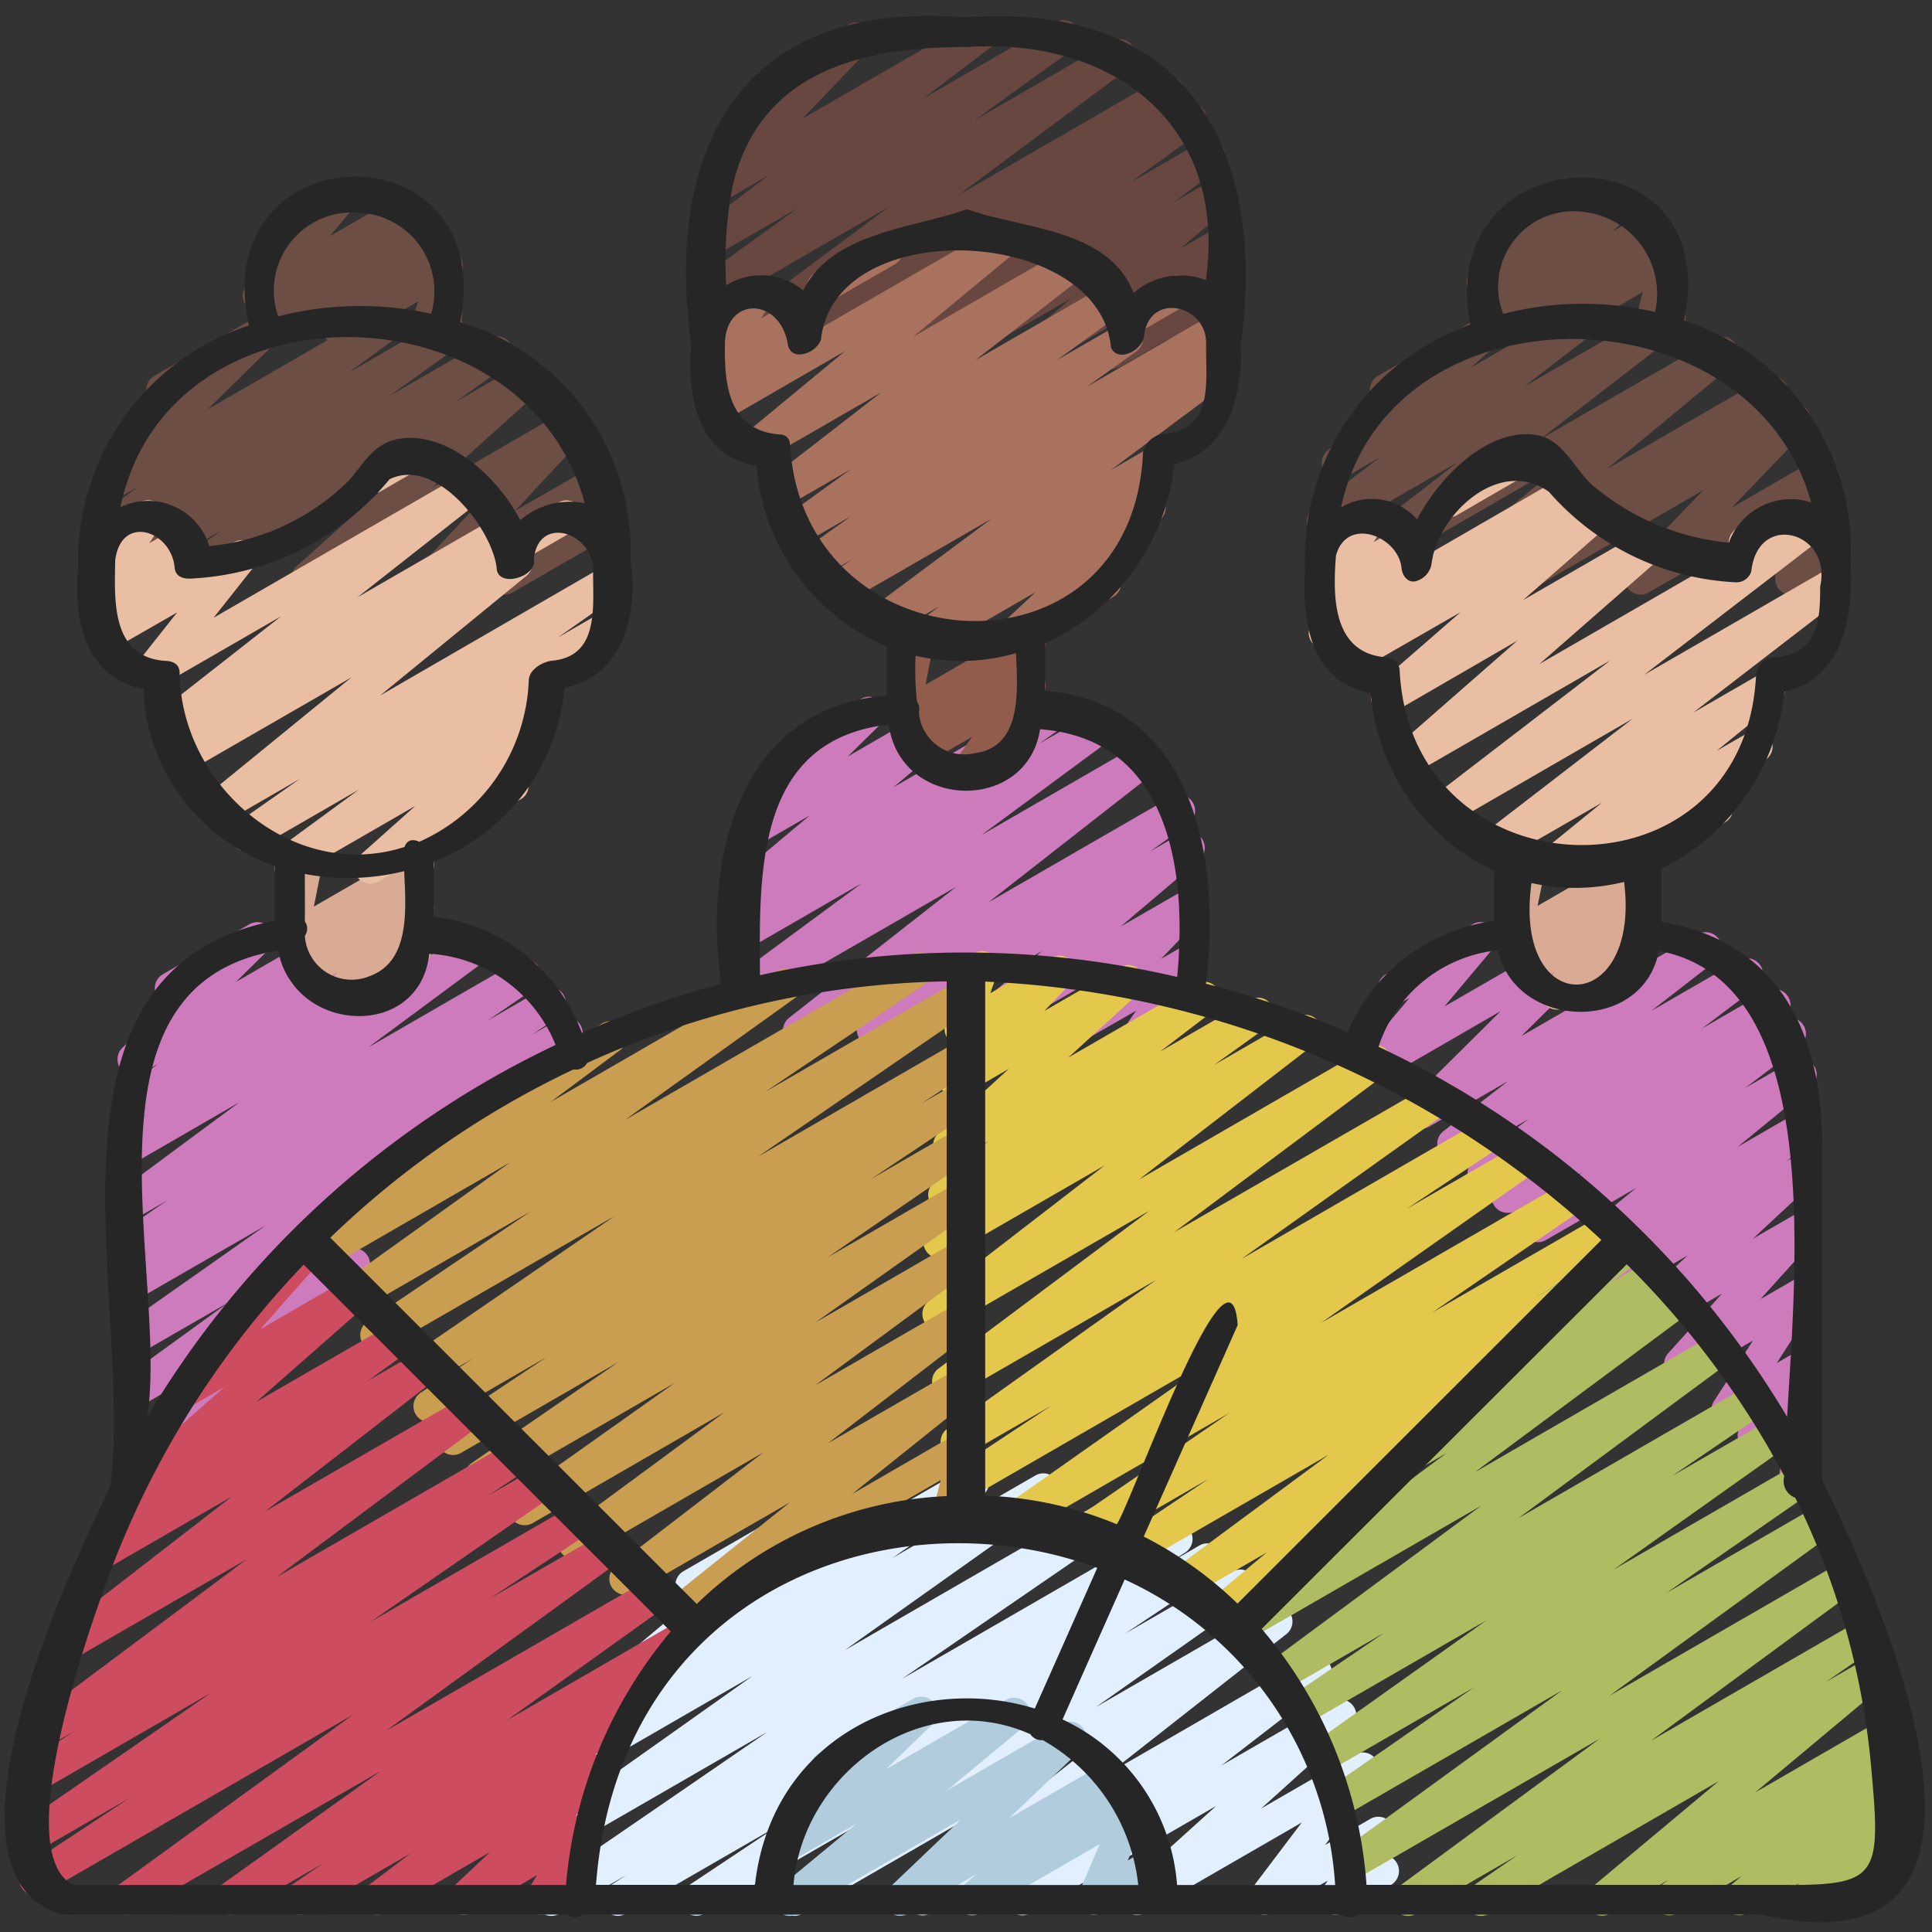<svg xmlns="http://www.w3.org/2000/svg" id="icons" viewBox="0 0 60 60" width="512" height="512"><rect x="0" y="0" width="60" height="60" fill="#333333" stroke="none"/><path d="M48.054,10.7a.5.5,0,0,1-.349-.858l.333-.324-1.578.911a.5.5,0,0,1-.585-.8l.555-.5-.135.077a.5.5,0,0,1-.61-.779l.711-.739a.5.5,0,0,1-.034-.884L48.411,5.62a.5.5,0,0,1,.61.779l-.167.175,1.179-.68a.5.5,0,0,1,.585.8l-.553.5.948-.547a.5.5,0,0,1,.6.791l-.334.325.278-.16a.5.5,0,0,1,.733.56l-.312,1.188a.494.494,0,0,1,.307.234.5.5,0,0,1-.182.683l-.614.354a.5.5,0,0,1-.733-.56l.262-.993L48.3,10.636A.489.489,0,0,1,48.054,10.7Z" fill="#6d4e45"></path><path d="M45,18.473a.5.5,0,0,1-.318-.886l3.889-3.218-6.679,3.857a.5.5,0,0,1-.556-.829l3.95-3.052-3.951,2.281a.5.5,0,0,1-.556-.828l2.059-1.587-1.038.6a.5.5,0,0,1-.58-.809l1.632-1.434a.492.492,0,0,1-.242-.212.5.5,0,0,1,.183-.682l3.185-1.839a.5.5,0,0,1,.58.809l-.884.776L48.826,9.6a.5.5,0,0,1,.556.828L47.328,12.01l3.9-2.25a.5.5,0,0,1,.555.828l-3.953,3.055,5.4-3.117a.5.5,0,0,1,.568.819l-3.889,3.217,4.873-2.814a.5.5,0,0,1,.546.836l-.57.419.716-.413a.5.5,0,0,1,.61.779l-2.309,2.4,2.56-1.478a.5.5,0,0,1,.606.785l-.591.595.285-.164a.493.493,0,0,1,.608.084.5.5,0,0,1,.068.611l-.3.492a.5.5,0,0,1,.224.932l-1.351.779a.5.5,0,0,1-.676-.7l.214-.347L53.607,18.4a.5.5,0,0,1-.6-.785l.592-.6L51.2,18.4a.5.5,0,0,1-.61-.779l2.309-2.4L47.4,18.4a.5.5,0,0,1-.545-.836l.564-.414-2.168,1.251A.493.493,0,0,1,45,18.473Z" fill="#6d4e45"></path><path d="M55.765,46.35a.5.5,0,0,1-.5-.548l.112-1.166-.664.383a.5.5,0,0,1-.658-.721l.2-.278-.356.2a.5.5,0,0,1-.612-.088.5.5,0,0,1-.058-.616l1.211-1.884-2.01,1.16a.5.5,0,0,1-.621-.768l1.67-1.85-2.348,1.355a.5.5,0,0,1-.591-.8L52.41,38.99,49.963,40.4a.5.5,0,0,1-.56-.825l.8-.634-1.1.632a.5.5,0,0,1-.566-.819l2.28-1.864-2.807,1.621a.5.5,0,0,1-.554-.83L49.147,36.4l-2.075,1.2a.5.5,0,0,1-.542-.839l.091-.066-.3.174a.5.5,0,0,1-.55-.832l1.7-1.284-2.089,1.205a.5.5,0,0,1-.556-.828l2.008-1.555-2.45,1.414a.5.5,0,0,1-.6-.788L46.607,31.4,42.9,33.542a.5.5,0,0,1-.632-.754l1.508-1.8-.218.126a.5.5,0,1,1-.5-.865l2.677-1.546a.5.5,0,0,1,.633.754l-1.509,1.8L49.466,28.6a.5.5,0,0,1,.6.788L47.243,32.18l5.484-3.165a.5.5,0,0,1,.555.828L51.275,31.4l2.73-1.575a.5.5,0,0,1,.551.832l-1.7,1.285,2-1.157a.5.5,0,0,1,.542.839l-.082.059.018-.01a.5.5,0,0,1,.554.83L54.2,33.788l1.474-.85a.5.5,0,0,1,.566.819l-2.281,1.864,1.757-1.014a.5.5,0,0,1,.559.826l-.8.634.245-.141a.5.5,0,0,1,.591.8l-1.873,1.743,1.282-.739a.5.5,0,0,1,.621.767l-1.67,1.851,1.049-.606a.494.494,0,0,1,.611.088.5.5,0,0,1,.06.615L55.18,42.33l.54-.311a.5.5,0,0,1,.658.72l-.34.483a.485.485,0,0,1,.2.074.5.5,0,0,1,.228.469l-.155,1.6a.477.477,0,0,1,.09.113.5.5,0,0,1-.183.684l-.2.118A.509.509,0,0,1,55.765,46.35Z" fill="#ce7bbe"></path><path d="M24.816,32.5a.5.5,0,0,1-.308-.893L29.7,27.538l-6.416,3.7a.5.5,0,0,1-.547-.835l4.032-2.976L23.28,29.442a.5.5,0,0,1-.538-.84l.827-.584-.289.166a.5.5,0,0,1-.571-.816l2.434-2.04-1.739,1a.5.5,0,0,1-.6-.79L24.2,24.177a.5.5,0,0,1-.141-.921l2.683-1.55a.5.5,0,0,1,.6.79l-1.016,1L29.6,21.6a.5.5,0,0,1,.572.815l-2.431,2.038,4.816-2.78a.5.5,0,0,1,.538.841l-.829.586,1.7-.979a.5.5,0,0,1,.547.835l-4.033,2.978,4.853-2.8a.5.5,0,0,1,.559.826L30.7,28.021l5.67-3.272a.5.5,0,0,1,.541.839l-1.19.852.949-.547a.5.5,0,0,1,.573.813L34.8,28.778l1.927-1.111a.5.5,0,0,1,.61.779l-1.283,1.336.683-.394a.5.5,0,0,1,.659.719l-.345.5a.5.5,0,0,1,.194.929l-1.515.875a.5.5,0,0,1-.659-.719l.214-.306L33.5,32.411a.5.5,0,0,1-.61-.779L34.174,30.3,30.5,32.417a.5.5,0,0,1-.573-.813l2.442-2.073-5.011,2.893a.5.5,0,0,1-.541-.839l1.194-.855-2.943,1.7A.491.491,0,0,1,24.816,32.5Z" fill="#ce7bbe"></path><path d="M30.024,24.469a.5.5,0,0,1-.405-.793l.574-.794-1.431.826a.5.5,0,0,1-.595-.795L28.6,22.5l-.3.172a.5.5,0,0,1-.741-.527l.323-1.7a.5.5,0,0,1-.1-.91l.507-.293a.5.5,0,0,1,.741.527l-.283,1.493,2.975-1.718a.5.5,0,0,1,.594.795l-.479.457a.5.5,0,0,1,.54.774l-.68.94a.5.5,0,0,1,.238.932l-1.659.958A.49.49,0,0,1,30.024,24.469Z" fill="#925c4c"></path><path d="M24.367,11.473a.5.5,0,0,1-.281-.913l.643-.438L22.85,11.207a.5.5,0,0,1-.549-.834l5.3-3.946L22.28,9.5a.5.5,0,0,1-.543-.838l3.04-2.2-2.5,1.441a.5.5,0,0,1-.552-.831l2.156-1.636L22.391,6.3a.5.5,0,0,1-.612-.779l2.065-2.157a.5.5,0,0,1-.421-.9l2.935-1.7a.5.5,0,0,1,.612.778L24.923,3.684,30.269.6a.5.5,0,0,1,.552.831L28.667,3.063,32.775.691a.5.5,0,0,1,.543.838l-3.044,2.2,4.242-2.449a.5.5,0,0,1,.548.834l-5.3,3.946L36.05,2.432a.5.5,0,0,1,.531.845l-.648.441.788-.454a.5.5,0,0,1,.543.838l-2.183,1.58L37.307,4.4a.5.5,0,0,1,.548.833l-1.4,1.044,1.178-.679a.5.5,0,0,1,.572.814L36.642,7.729l1.081-.624a.5.5,0,0,1,.6.788l-.733.73.137-.079a.5.5,0,0,1,.665.714l-.3.439a.5.5,0,0,1,.14.922l-1.359.784a.5.5,0,0,1-.664-.715l.128-.187-1.564.9a.5.5,0,0,1-.6-.787l.735-.732L32.275,11.4a.5.5,0,0,1-.572-.814l1.562-1.318-3.7,2.133a.5.5,0,0,1-.548-.833l1.4-1.041-3.249,1.875a.5.5,0,0,1-.543-.838l2.188-1.584-4.195,2.422A.5.5,0,0,1,24.367,11.473Z" fill="#684740"></path><path d="M35.186,10.354a.5.5,0,0,1-.25-.933l1.409-.815a.5.5,0,0,1,.5.866l-1.409.814A.5.5,0,0,1,35.186,10.354Z" fill="#a9725e"></path><path d="M25.552,9.423a.5.5,0,0,1-.25-.933l1.969-1.136a.5.5,0,1,1,.5.865L25.8,9.355A.5.5,0,0,1,25.552,9.423Z" fill="#a9725e"></path><path d="M28.689,20.32a.5.5,0,0,1-.3-.9l.773-.583-1.6.921a.5.5,0,0,1-.548-.834l3.776-2.812-4.622,2.668a.5.5,0,0,1-.531-.845l.825-.563-1.02.589a.5.5,0,0,1-.541-.839L26.43,16.03l-1.588.916a.5.5,0,0,1-.543-.838l2.127-1.536-2,1.155a.5.5,0,0,1-.557-.829l3.5-2.712L23.68,14.314a.5.5,0,0,1-.569-.818L26.248,10.9,22.409,13.12a.5.5,0,0,1-.62-.769l.465-.51a.5.5,0,0,1-.64-.724l.51-.767a.5.5,0,0,1-.189-.929l1.411-.815a.5.5,0,0,1,.666.709l-.384.579.909-.525a.5.5,0,0,1,.64.119.5.5,0,0,1-.02.651l-.463.507,6.227-3.594a.5.5,0,0,1,.66.147.5.5,0,0,1-.092.671l-3.135,2.592,4.875-2.816a.5.5,0,0,1,.557.829l-3.5,2.714L34.4,8.813a.5.5,0,0,1,.543.838l-2.126,1.537,1.936-1.118a.5.5,0,0,1,.541.839L33.771,12l3.911-2.258a.5.5,0,0,1,.531.846l-.831.565.338-.194a.5.5,0,0,1,.549.834L34.495,14.6l1.208-.7a.5.5,0,0,1,.551.832l-.779.588a.5.5,0,0,1,.568.811l-1.59,1.485a.5.5,0,0,1,.121.916l-2.936,1.7a.5.5,0,0,1-.591-.8l1.117-1.044-3.225,1.861A.491.491,0,0,1,28.689,20.32Z" fill="#a9725e"></path><path d="M48.348,31.355a.5.5,0,0,1-.366-.841l.323-.345-.668.386a.5.5,0,0,1-.587-.8l.193-.177a.5.5,0,0,1-.693-.556l.321-1.578a.493.493,0,0,1-.273-.223.5.5,0,0,1,.182-.683l.507-.293a.5.5,0,0,1,.74.532l-.276,1.356,2.969-1.714a.5.5,0,0,1,.587.8l-.368.336a.493.493,0,0,1,.422.188.5.5,0,0,1-.026.653l-.439.467a.49.49,0,0,1,.47.249.5.5,0,0,1-.182.683L48.6,31.288A.489.489,0,0,1,48.348,31.355Z" fill="#daab94"></path><path d="M54.186,17.354a.5.5,0,0,1-.25-.933l1.409-.815a.5.5,0,0,1,.5.866l-1.409.814A.5.5,0,0,1,54.186,17.354Z" fill="#eabea3"></path><path d="M44.994,16.063a.5.5,0,0,1-.25-.932l2.51-1.449a.5.5,0,1,1,.5.865L45.244,16A.494.494,0,0,1,44.994,16.063Z" fill="#eabea3"></path><path d="M48.115,27.4a.5.5,0,0,1-.315-.887l1.951-1.585L46.57,26.761a.5.5,0,0,1-.554-.829l4.689-3.613L45,25.615a.5.5,0,0,1-.555-.829l5.567-4.278-6.12,3.533a.5.5,0,0,1-.579-.809l3.81-3.335-3.8,2.2a.5.5,0,0,1-.578-.81l2.615-2.276L42,20.943a.5.5,0,0,1-.55-.833l.3-.226-.355.2a.5.5,0,0,1-.62-.77l.462-.506a.5.5,0,0,1-.622-.736l.492-.729a.5.5,0,0,1-.173-.927l1.411-.815a.5.5,0,0,1,.664.713l-.352.521.863-.5a.5.5,0,0,1,.62.769l-.457.5,4.844-2.8a.5.5,0,0,1,.55.833l-.307.23.566-.326a.5.5,0,0,1,.578.809L47.3,18.638l3.739-2.159a.5.5,0,0,1,.579.808l-3.811,3.336,8.266-4.772a.5.5,0,0,1,.555.829l-5.567,4.277,5.657-3.265a.5.5,0,0,1,.554.829l-4.691,3.614L54.7,20.912a.5.5,0,0,1,.566.82l-1.951,1.584.986-.568a.5.5,0,0,1,.578.81l-1.292,1.123a.5.5,0,0,1-.015.857l-2.936,1.7a.5.5,0,0,1-.578-.809l.244-.213L48.365,27.33A.491.491,0,0,1,48.115,27.4Z" fill="#eabea3"></path><path d="M8.287,10.707a.5.5,0,0,1-.323-.882l.186-.157a.5.5,0,0,1-.492-.81L8.6,7.735A.5.5,0,0,1,8.362,6.8L10.411,5.62a.5.5,0,0,1,.634.754l-.8.959L12.387,6.1a.5.5,0,0,1,.573.814l-.086.072.276-.159a.5.5,0,0,1,.608.782l-.338.346.205-.118a.5.5,0,0,1,.725.59l-.315.95a.493.493,0,0,1,.248.215.5.5,0,0,1-.182.683l-.614.354a.5.5,0,0,1-.724-.59l.224-.68-2.216,1.28a.5.5,0,0,1-.608-.782l.337-.345L8.537,10.64A.491.491,0,0,1,8.287,10.707Z" fill="#6d4e45"></path><path d="M5.646,18.473a.5.5,0,0,1-.419-.229.5.5,0,0,1,.128-.678l1.554-1.114L3.86,18.212a.5.5,0,0,1-.542-.839l2.2-1.58L3.3,17.076a.5.5,0,0,1-.545-.836l1.543-1.129-.754.436a.5.5,0,0,1-.6-.789l2.2-2.162a.5.5,0,0,1-.351-.923L7.975,9.834a.5.5,0,0,1,.6.789L6.446,12.715,11.839,9.6a.5.5,0,0,1,.545.836l-1.546,1.13,2.9-1.676a.5.5,0,0,1,.542.838l-2.2,1.577,3.11-1.795a.5.5,0,0,1,.541.839l-1.556,1.116,2.087-1.2a.5.5,0,0,1,.584.8l-3.427,3.079,4.15-2.4a.5.5,0,0,1,.615.773l-2.183,2.343L18.4,14.483a.5.5,0,0,1,.608.783l-.44.449.084-.048a.5.5,0,1,1,.5.865L15.916,18.4a.5.5,0,0,1-.607-.782l.441-.452L13.612,18.4A.5.5,0,0,1,13,17.63l2.184-2.343L9.781,18.4a.5.5,0,0,1-.584-.8l3.428-3.079L5.9,18.405A.493.493,0,0,1,5.646,18.473Z" fill="#6d4e45"></path><path d="M4.03,45.817a.5.5,0,0,1-.328-.878L6.741,42.3,4.28,43.722a.5.5,0,0,1-.544-.837L7.1,40.445,4.28,42.072a.5.5,0,0,1-.538-.842l4.5-3.167L4.28,40.348a.5.5,0,0,1-.529-.848l.847-.568-.318.182a.5.5,0,0,1-.532-.845l1.45-.992-.918.53a.5.5,0,0,1-.547-.835l3.7-2.74L4.28,36.055a.5.5,0,0,1-.541-.84l.814-.581-.273.157a.5.5,0,0,1-.557-.827L4.9,33.046l-.5.285a.5.5,0,0,1-.6-.79L5.2,31.177a.5.5,0,0,1-.141-.921l2.683-1.55a.5.5,0,0,1,.6.79l-1.017,1L10.605,28.6a.5.5,0,0,1,.558.827l-1.172.914,3-1.729a.5.5,0,0,1,.541.84l-.815.582,1.868-1.078a.5.5,0,0,1,.547.835l-3.7,2.74,4.625-2.67a.5.5,0,0,1,.532.846l-1.451.992,1.69-.975a.5.5,0,0,1,.53.847l-.845.568.831-.48a.5.5,0,0,1,.538.842L13.38,35.664l1.539-.889a.5.5,0,0,1,.544.837L11.1,38.775a.493.493,0,0,1,.3.2.5.5,0,0,1-.079.668L6.311,44h0a.5.5,0,0,1-.183.683L4.28,45.75A.489.489,0,0,1,4.03,45.817Z" fill="#ce7bbe"></path><path d="M10.51,31.4a.5.5,0,0,1-.371-.835l.338-.374L9.7,30.64a.5.5,0,0,1-.594-.8l.438-.415-.255.147a.5.5,0,0,1-.74-.531l.322-1.6a.5.5,0,0,1-.093-.907l.507-.293a.5.5,0,0,1,.74.531l-.278,1.383,2.971-1.715a.5.5,0,0,1,.593.8l-.482.457a.506.506,0,0,1,.527.166.5.5,0,0,1-.017.65l-.466.516a.51.51,0,0,1,.45.25.5.5,0,0,1-.182.683L10.76,31.335A.489.489,0,0,1,10.51,31.4Z" fill="#daab94"></path><path d="M16.186,17.354a.5.5,0,0,1-.25-.933l1.409-.815a.5.5,0,0,1,.5.866l-1.409.814A.5.5,0,0,1,16.186,17.354Z" fill="#eabea3"></path><path d="M11.569,15.328a.5.5,0,0,1-.25-.933l1.2-.694a.5.5,0,1,1,.5.867l-1.2.694A.5.5,0,0,1,11.569,15.328Z" fill="#eabea3"></path><path d="M11.5,27.445a.5.5,0,0,1-.333-.873L12.9,25.027l-3.56,2.055a.5.5,0,0,1-.545-.836L11.15,24.52,7.919,26.385a.5.5,0,0,1-.537-.842l1.933-1.355-2.372,1.37a.5.5,0,0,1-.566-.821l4.537-3.7L5.848,23.958a.5.5,0,0,1-.536-.843l.561-.392-.391.225a.5.5,0,0,1-.558-.826l3.807-2.984L4.876,21.363a.5.5,0,0,1-.643-.742l1.267-1.6L3.444,20.2a.5.5,0,0,1-.628-.761l.631-.725-.167.095a.5.5,0,0,1-.666-.71l.5-.753a.5.5,0,0,1-.183-.929l1.411-.815a.5.5,0,0,1,.666.711l-.373.557.892-.515a.5.5,0,0,1,.628.761l-.632.727,1.734-1a.5.5,0,0,1,.642.742l-1.266,1.6,7.717-4.455a.5.5,0,0,1,.558.826L11.1,18.55l4.315-2.491a.5.5,0,0,1,.536.842l-.55.384.373-.215a.5.5,0,0,1,.567.821L11.805,21.6,18.72,17.6a.5.5,0,0,1,.537.842L17.324,19.8l1.334-.77a.5.5,0,0,1,.545.836l-2.48,1.816a.5.5,0,0,1,.464.855l-1.73,1.544.192-.11a.5.5,0,1,1,.5.865l-4.4,2.542A.489.489,0,0,1,11.5,27.445Z" fill="#eabea3"></path><path d="M17.12,59.5a.5.5,0,0,1-.283-.912l6.992-4.8-6.4,3.694a.5.5,0,0,1-.539-.84l6.467-4.584-5.353,3.089a.5.5,0,0,1-.536-.842l2.782-1.938-1.337.772a.5.5,0,0,1-.57-.817l3.1-2.594a.5.5,0,0,1-.22-.931l4.361-2.518a.5.5,0,0,1,.57.817l-2.733,2.284,6.546-3.78a.5.5,0,0,1,.536.843l-2.79,1.944,4.44-2.564a.5.5,0,0,1,.539.841L26.232,51.25l8.238-4.756a.5.5,0,0,1,.533.845l-6.991,4.8,8.263-4.771a.5.5,0,0,1,.522.853l-.561.362L37.243,48a.5.5,0,0,1,.528.849l-2.834,1.886,3.334-1.924a.5.5,0,0,1,.539.841l-4.768,3.358,5.351-3.089a.5.5,0,0,1,.558.826l-5.476,4.3L40.614,51.5a.5.5,0,0,1,.556.828l-3.237,2.5,3.451-1.992a.5.5,0,0,1,.585.8l-2.8,2.527,2.9-1.673a.5.5,0,0,1,.649.734l-1.567,2.075,1.405-.811a.5.5,0,0,1,.668.707l-.271.411a.5.5,0,0,1,.244.933l-1.482.855a.493.493,0,0,1-.613-.09.5.5,0,0,1-.055-.617l.185-.28-1.717.99a.5.5,0,0,1-.649-.734L40.427,56.6l-4.873,2.813a.5.5,0,0,1-.585-.8l2.8-2.527L32,59.416a.5.5,0,0,1-.556-.828l3.238-2.5L28.9,59.42a.5.5,0,0,1-.558-.826l5.477-4.3-8.894,5.135a.5.5,0,0,1-.538-.842l4.768-3.358-7.28,4.2a.5.5,0,0,1-.527-.849l2.838-1.89-4.75,2.742a.5.5,0,0,1-.521-.853l.543-.35-2.09,1.206A.5.5,0,0,1,17.12,59.5Z" fill="#e1efff"></path><path d="M43.725,59.5a.5.5,0,0,1-.3-.9l6.253-4.6L42.221,58.3a.5.5,0,0,1-.544-.837l6.838-4.968-6.643,3.834a.5.5,0,0,1-.672-.165.5.5,0,0,1,.137-.679l4.428-3.074L41.4,54.929a.5.5,0,0,1-.539-.84l5.3-3.767-5.474,3.16a.5.5,0,0,1-.531-.845l2.831-1.926-2.974,1.717a.5.5,0,0,1-.547-.835l6.536-4.833-7.211,4.162a.5.5,0,0,1-.548-.834l6.675-4.957-3.529,2.037a.5.5,0,0,1-.536-.844l1.576-1.091a.5.5,0,0,1-.207-.894l5.924-4.366a.5.5,0,0,1,.246-.5l2.04-1.178a.5.5,0,0,1,.546.835l-.949.7,1.2-.694a.5.5,0,0,1,.536.844l-.391.27.552-.318a.5.5,0,0,1,.548.834L45.8,45.722l7.345-4.241a.5.5,0,0,1,.547.835l-6.532,4.83,7.071-4.082a.5.5,0,0,1,.532.846l-2.834,1.928,2.951-1.7a.5.5,0,0,1,.539.84l-5.306,3.768,5.535-3.195a.5.5,0,0,1,.672.165.5.5,0,0,1-.136.679l-4.425,3.071,4.512-2.605a.5.5,0,0,1,.544.837l-6.837,4.968,7-4.04a.5.5,0,0,1,.547.835l-6.252,4.6,6.3-3.637a.5.5,0,0,1,.533.845l-1.4.965,1.174-.677a.5.5,0,0,1,.57.816L54.51,55.665l3.781-2.183a.5.5,0,0,1,.552.831l-.311.236a.5.5,0,0,1,.5.847l-.4.337a.5.5,0,0,1,.565.806l-.293.3a.528.528,0,0,1,.456.25.5.5,0,0,1-.182.683l-2.838,1.638a.5.5,0,0,1-.606-.784l.144-.145-1.617.933a.5.5,0,0,1-.573-.814l.394-.333-1.994,1.151a.5.5,0,0,1-.552-.831l.271-.2-1.8,1.04a.5.5,0,0,1-.571-.816l3.939-3.293-7.13,4.116a.5.5,0,0,1-.533-.845l1.407-.969-3.147,1.818A.494.494,0,0,1,43.725,59.5Z" fill="#afbc62"></path><path d="M37.967,50.51a.5.5,0,0,1-.321-.884l1.691-1.411-2.281,1.316a.5.5,0,0,1-.548-.835l4.749-3.514-5.866,3.386a.5.5,0,0,1-.529-.847l2.662-1.787-3.568,2.059a.5.5,0,0,1-.533-.845l4.743-3.259-6.279,3.625a.5.5,0,0,1-.538-.842L38.1,41.919l-7.954,4.592a.5.5,0,0,1-.526-.85l3.008-1.993-2.668,1.54a.5.5,0,0,1-.54-.84l6.488-4.621-6.216,3.589a.5.5,0,0,1-.549-.833l6.55-4.9-6.3,3.637a.5.5,0,0,1-.556-.828l5.472-4.221L29.423,39.01a.5.5,0,0,1-.541-.839l1.654-1.187-.967.558a.5.5,0,0,1-.551-.831l1.675-1.269-.969.56a.5.5,0,0,1-.588-.8l2.193-2.007-1.406.812a.5.5,0,0,1-.611-.777l.833-.874-.06.034a.5.5,0,0,1-.722-.6l.364-1.031a.5.5,0,0,1,.019-.854l.513-.3a.5.5,0,0,1,.721.6l-.225.64,1.9-1.1a.5.5,0,0,1,.611.777l-.832.873,2.355-1.359a.5.5,0,0,1,.588.8l-2.2,2.008,3.967-2.29a.5.5,0,0,1,.552.831L36.03,32.657l2.788-1.609a.5.5,0,0,1,.541.839l-1.652,1.185,2.583-1.491a.5.5,0,0,1,.556.828l-5.474,4.223,7.1-4.1a.5.5,0,0,1,.55.833l-6.552,4.9L44.5,33.635a.5.5,0,0,1,.54.84L38.552,39.1l7.613-4.4a.5.5,0,0,1,.526.85l-3.008,1.994,3.567-2.06a.5.5,0,0,1,.538.842l-6.755,4.754,7.658-4.421a.5.5,0,0,1,.534.845L44.484,40.76l5.347-3.086a.5.5,0,0,1,.528.847L47.7,40.3l.668-.385a.5.5,0,0,1,.548.835L44,44.394a.51.51,0,0,1,.515.2.5.5,0,0,1-.09.67L40.79,48.3a.507.507,0,0,1,.036.054.5.5,0,0,1-.182.683l-2.427,1.4A.49.49,0,0,1,37.967,50.51Z" fill="#e3c84c"></path><path d="M21,50.624a.5.5,0,0,1-.313-.891l3.84-3.072-4.855,2.8a.5.5,0,0,1-.555-.829L23.7,45.111l-5.621,3.245a.5.5,0,0,1-.547-.835l4.964-3.66L16.545,47.3a.5.5,0,0,1-.539-.841l4.953-3.513-5.784,3.339a.5.5,0,0,1-.533-.844L19.206,42.3l-4.888,2.821a.5.5,0,0,1-.527-.849l3.184-2.126-3.4,1.964a.5.5,0,0,1-.523-.85l1.634-1.07-1.774,1.024a.5.5,0,0,1-.533-.845l6.716-4.608-7.158,4.133a.5.5,0,0,1-.53-.847l5.069-3.422-5.393,3.113a.5.5,0,0,1-.541-.839l5.3-3.8L10.1,39.415a.5.5,0,0,1-.548-.834l2.777-2.064a.5.5,0,0,1-.21-.931l6.591-3.806a.5.5,0,0,1,.548.834L17.1,34.223l7.07-4.082a.5.5,0,0,1,.541.838l-5.3,3.8,8.908-5.142a.5.5,0,0,1,.53.846L23.778,33.9l5.944-3.431a.5.5,0,0,1,.533.844l-6.716,4.609,6.186-3.571a.5.5,0,0,1,.523.85l-1.635,1.07,1.114-.642a.5.5,0,0,1,.527.849L27.062,36.61l2.667-1.54a.5.5,0,0,1,.534.845L25.7,39.05l4.031-2.327a.5.5,0,0,1,.539.84l-4.952,3.512,4.416-2.549a.5.5,0,0,1,.547.835l-4.963,3.66,4.419-2.551a.5.5,0,0,1,.555.829L25.716,44.82,29.742,42.5a.5.5,0,0,1,.563.823l-3.842,3.075L29.745,44.5a.5.5,0,0,1,.734.557l-.3,1.161a.5.5,0,0,1,.066.9l-.53.307a.5.5,0,0,1-.735-.557l.233-.9-7.964,4.6A.491.491,0,0,1,21,50.624Z" fill="#c99e50"></path><path d="M9.312,59.47a.5.5,0,0,1-.283-.913l1-.684L7.38,59.4a.5.5,0,0,1-.541-.839L11.824,55,4.189,59.4a.5.5,0,0,1-.543-.837l7.318-5.312L1.354,58.8a.5.5,0,0,1-.526-.85l3.191-2.108L1.34,57.39a.5.5,0,0,1-.534-.844l5.748-3.974-5.021,2.9a.5.5,0,0,1-.526-.85l1.3-.859-.547.315a.5.5,0,0,1-.549-.833l6.446-4.816L2.367,51.48a.5.5,0,0,1-.556-.828L7.2,46.476l-3.89,2.246a.5.5,0,0,1-.542-.838l1.356-.978-.02.011a.5.5,0,0,1-.58-.808l3.448-3.034-1.041.6a.5.5,0,0,1-.625-.764L8.414,39.4a.5.5,0,0,1,.206-.639l.8-.464a.5.5,0,0,1,.625.764L8.086,41.278l2.745-1.585a.5.5,0,0,1,.58.808L7.963,43.535l4.258-2.457a.5.5,0,0,1,.542.838l-1.355.977,1.668-.963a.5.5,0,0,1,.557.828l-5.39,4.176,6.24-3.6a.5.5,0,0,1,.549.833L8.585,48.981l7.326-4.229a.5.5,0,0,1,.526.85l-1.291.855,1.568-.905a.5.5,0,0,1,.534.844L11.5,50.373,17.863,46.7a.5.5,0,0,1,.526.85L15.2,49.65,18.766,47.6a.5.5,0,0,1,.544.837l-7.321,5.313,8.2-4.733a.5.5,0,0,1,.541.839l-4.987,3.57L20.9,50.445a.5.5,0,0,1,.533.846L19.573,52.56a.5.5,0,0,1,.394.222.5.5,0,0,1-.116.676L18.48,54.492a.5.5,0,0,1,.534.825L17.87,56.4l.057-.032a.5.5,0,0,1,.673.7l-.465.74a.5.5,0,0,1,.113.915L17.06,59.4a.5.5,0,0,1-.673-.7l.292-.464L14.663,59.4a.5.5,0,0,1-.593-.8l1.144-1.079L11.965,59.4a.5.5,0,0,1-.551-.832l1.339-1.01L9.562,59.4A.5.5,0,0,1,9.312,59.47Z" fill="#cd4c60"></path><path d="M24.53,59.5a.5.5,0,0,1-.319-.885l2.4-1.988L24.5,57.846a.5.5,0,0,1-.6-.792l1.719-1.662a.5.5,0,0,1-.2-.93l2.935-1.7a.5.5,0,0,1,.6.792l-1.437,1.389,3.73-2.153a.5.5,0,0,1,.569.817l-2.4,1.99,3.558-2.054a.5.5,0,0,1,.594.8l-2.226,2.122L34.33,54.74a.5.5,0,0,1,.578.811l-.46.4.511-.3a.5.5,0,0,1,.709.63l-.647,1.5.59-.34a.5.5,0,1,1,.5.865l-1.894,1.094a.5.5,0,0,1-.709-.63l.646-1.5-3.713,2.144a.5.5,0,0,1-.578-.811l.462-.4-2.108,1.217a.5.5,0,0,1-.595-.8l2.228-2.122-5.07,2.926A.491.491,0,0,1,24.53,59.5Z" fill="#b0ccdd"></path><path d="M56.59,35.558c0-3.551-1.417-6.332-5-6.933.008-.547,0-1.095,0-1.642a6.913,6.913,0,0,0,3.825-5.5c1.828-.423,2.149-2.332,2.056-4.054A7.451,7.451,0,0,0,52.3,9.955c1.292-6.1-7.806-5.779-6.637.125a7.714,7.714,0,0,0-5.133,7.592c-.1,1.672.18,3.51,2.036,3.847a6.733,6.733,0,0,0,3.841,5.53c-.007.516-.011,1.034,0,1.549a5.768,5.768,0,0,0-4.556,3.452,30.412,30.412,0,0,0-4.4-1.5c.489-3.819-.366-8.73-5.005-9.095.026-.5.017-1.011.011-1.476a6.95,6.95,0,0,0,4.016-5.563c1.674-.422,2.11-2.079,2.066-3.71C39.373,4.427,36.736.021,29.945.541c-6.8-.572-9.337,3.907-8.48,10.138-.132,1.638.186,3.482,2.028,3.785a6.669,6.669,0,0,0,4.044,5.614c0,.508,0,1.017,0,1.526-4.6.346-5.7,5.077-5.142,8.947a29.306,29.306,0,0,0-4.323,1.529,5.616,5.616,0,0,0-4.61-3.617c.017-.6.018-1.185,0-1.7a6.408,6.408,0,0,0,4.071-5.406c1.83-.351,2.308-2.356,2.046-3.974A7.4,7.4,0,0,0,14.287,10C15.5,3.874,6.4,4.051,7.731,10.109a7.7,7.7,0,0,0-5.306,7.525c-.145,1.689.236,3.4,2.024,3.765a6.06,6.06,0,0,0,4.084,5.494c0,.568-.009,1.137,0,1.7C.661,30.159,4.167,40.415,3.424,46.175,1.17,50.764-1.816,58.362,1.91,59.452c5.234.024,10.475,0,15.711.008a.376.376,0,0,0,.471,0H41.66a.4.4,0,0,0,.5,0H54.663c8.523,1.948,4.367-8.579,1.927-13.485ZM49.3,6.6A2.554,2.554,0,0,1,51.4,9.69a9.917,9.917,0,0,0-4.717.058A2.344,2.344,0,0,1,49.3,6.6Zm6.946,9a2.052,2.052,0,0,0-2.555,1.254,7.666,7.666,0,0,1-4.28-1.825c-.531-.508-.893-1.387-1.69-1.519-1.433-.239-2.955,1.19-3.713,2.619a1.867,1.867,0,0,0-2.362-.37C43.146,8.752,54.371,8.87,56.246,15.6ZM43.469,20.851a.431.431,0,0,0-.38-.435c-1.711-.1-1.7-1.878-1.6-3.16.338-1.243,1.949-.6,2.038.393.034.294.265.506.532.367a.658.658,0,0,0,.4-.515c.186-1.515,2.1-3.329,3.643-2.228a8.232,8.232,0,0,0,5.807,2.811.481.481,0,0,0,.479-.339c.2-1.876,2.515-1.237,2.139.469,0,1.067-.058,2.108-1.441,2.2a.606.606,0,0,0-.551.583C54.151,28.164,43.848,27.867,43.469,20.851Zm5.769,6.715a6.466,6.466,0,0,0,1.2-.177c.528,4.187-3.466,4.3-2.876.035A6.282,6.282,0,0,0,49.238,27.566Zm-2.721,1.946c.562,2.489,4.514,2.6,5,.018C56.582,30.481,55.8,38.938,55.5,44A29.239,29.239,0,0,0,42.812,32.509,4.359,4.359,0,0,1,46.517,29.512ZM32,53.858a.413.413,0,0,0,.383.183,5.885,5.885,0,0,1,2.967,4.5H24.642C24.931,55.055,28.635,52.358,32,53.858Zm1-.463q.963-2.171,1.928-4.342a11.212,11.212,0,0,1,6.536,9.487H36.555A6.184,6.184,0,0,0,33,53.4Zm2.52-5.676,2.917-6.567c-.222-3.21-3.322,5.593-3.755,6.184a11.779,11.779,0,0,0-4.086-.888V30.484a30.01,30.01,0,0,1,19.136,8.024L38.432,49.8A12.059,12.059,0,0,0,35.52,47.719ZM21.639,49.813,10.257,38.438a28.339,28.339,0,0,1,7.553-5.226.4.4,0,0,0,.422-.2A28.015,28.015,0,0,1,29.4,30.477V46.463A11.9,11.9,0,0,0,21.639,49.813Zm1.1-43.984c.842-3.679,4.117-4.37,7.312-4.37,4.49-.292,8.075,2.366,7.4,7.239a2.214,2.214,0,0,0-2.245.4c-.781-2-3.431-1.98-5.178-2.6-1.678.6-4.183.705-5.083,2.522a2.033,2.033,0,0,0-2.391-.158A12.341,12.341,0,0,1,22.743,5.829Zm1.792,7.988a.3.3,0,0,0-.264-.322c-1.591-.087-1.774-1.457-1.754-2.747C22.486,9.2,24.21,9.2,24.465,10.683c.093.587.91.278,1.031-.141.434-3.932,8.664-3.512,9.006.251.223.49.978.076,1.026-.345.146-1.4,1.944-.99,1.929.215-.019,1.16.277,2.7-1.359,2.816a.746.746,0,0,0-.6.571C35.171,21.372,24.948,20.76,24.535,13.817Zm6.02,6.669a6.643,6.643,0,0,0,1-.2c.063,1.247.17,2.921-1.29,3.108a1.415,1.415,0,0,1-1.724-1.272.406.406,0,0,0-.059-.332,9.082,9.082,0,0,1-.044-1.425A6.29,6.29,0,0,0,30.555,20.486ZM27.6,22.5c.36,2.675,4.3,2.758,4.7.147,4.013.3,4.576,4.391,4.258,7.693a29.044,29.044,0,0,0-12.956-.054C23.574,26.994,23.494,22.977,27.6,22.5ZM11.119,6.607A2.444,2.444,0,0,1,13.39,9.744a10.266,10.266,0,0,0-4.75.08A2.424,2.424,0,0,1,11.119,6.607Zm7.04,9.022a2.332,2.332,0,0,0-2,.526c-.747-1.424-2.345-2.81-3.822-2.516-.768.153-1.049.791-1.529,1.311A7.126,7.126,0,0,1,6.5,16.96,1.989,1.989,0,0,0,3.74,15.75C5.211,8.641,16.331,8.817,18.159,15.629ZM5.578,20.879c-.012-.273-.227-.349-.455-.356-1.677-.121-1.567-1.89-1.545-3.129.191-1.444,1.742-.912,1.844.227.028.327.327.373.605.341a8.517,8.517,0,0,0,6.072-3.08c1.454-.707,3.177,1.545,3.323,2.739.008.667,1.263.3,1.156-.242.122-1.366,1.744-.888,1.844.242-.032,1.1.262,2.773-1.3,2.9-.306.047-.682.279-.7.6a5.73,5.73,0,0,1-3.4,5.021c-.194-.093-.386-.063-.456.16C9.1,27.418,5.608,24.387,5.578,20.879Zm6.973,6.175c.06,1.216.184,2.807-1.076,3.262A1.456,1.456,0,0,1,9.467,29.06a.375.375,0,0,0,0-.445c.005-.491,0-.982,0-1.473A7.216,7.216,0,0,0,12.551,27.054ZM8.639,29.519c.483,2.594,4.4,2.8,4.693.1a4.517,4.517,0,0,1,3.922,2.832A29.419,29.419,0,0,0,4.576,44C5.239,39.5,2.141,30.574,8.639,29.519ZM3.609,48.336a28.082,28.082,0,0,1,5.822-9.062l11.4,11.392a14.062,14.062,0,0,0-3.253,7.874H2.272C.17,57.462,3.084,49.668,3.609,48.336Zm14.9,10.2c.7-9.076,9.1-12.228,15.567-9.843l-1.94,4.368c-3.6-1.114-8.15.719-8.69,5.475Zm37.029,0h-13.1a13.74,13.74,0,0,0-3.256-7.95L50.52,39.264a27.293,27.293,0,0,1,4.893,6.579.552.552,0,0,0,.34.671A23.666,23.666,0,0,1,58.1,54.757C58.417,58.208,58.376,58.54,55.54,58.54Z" fill="#262626"></path></svg>